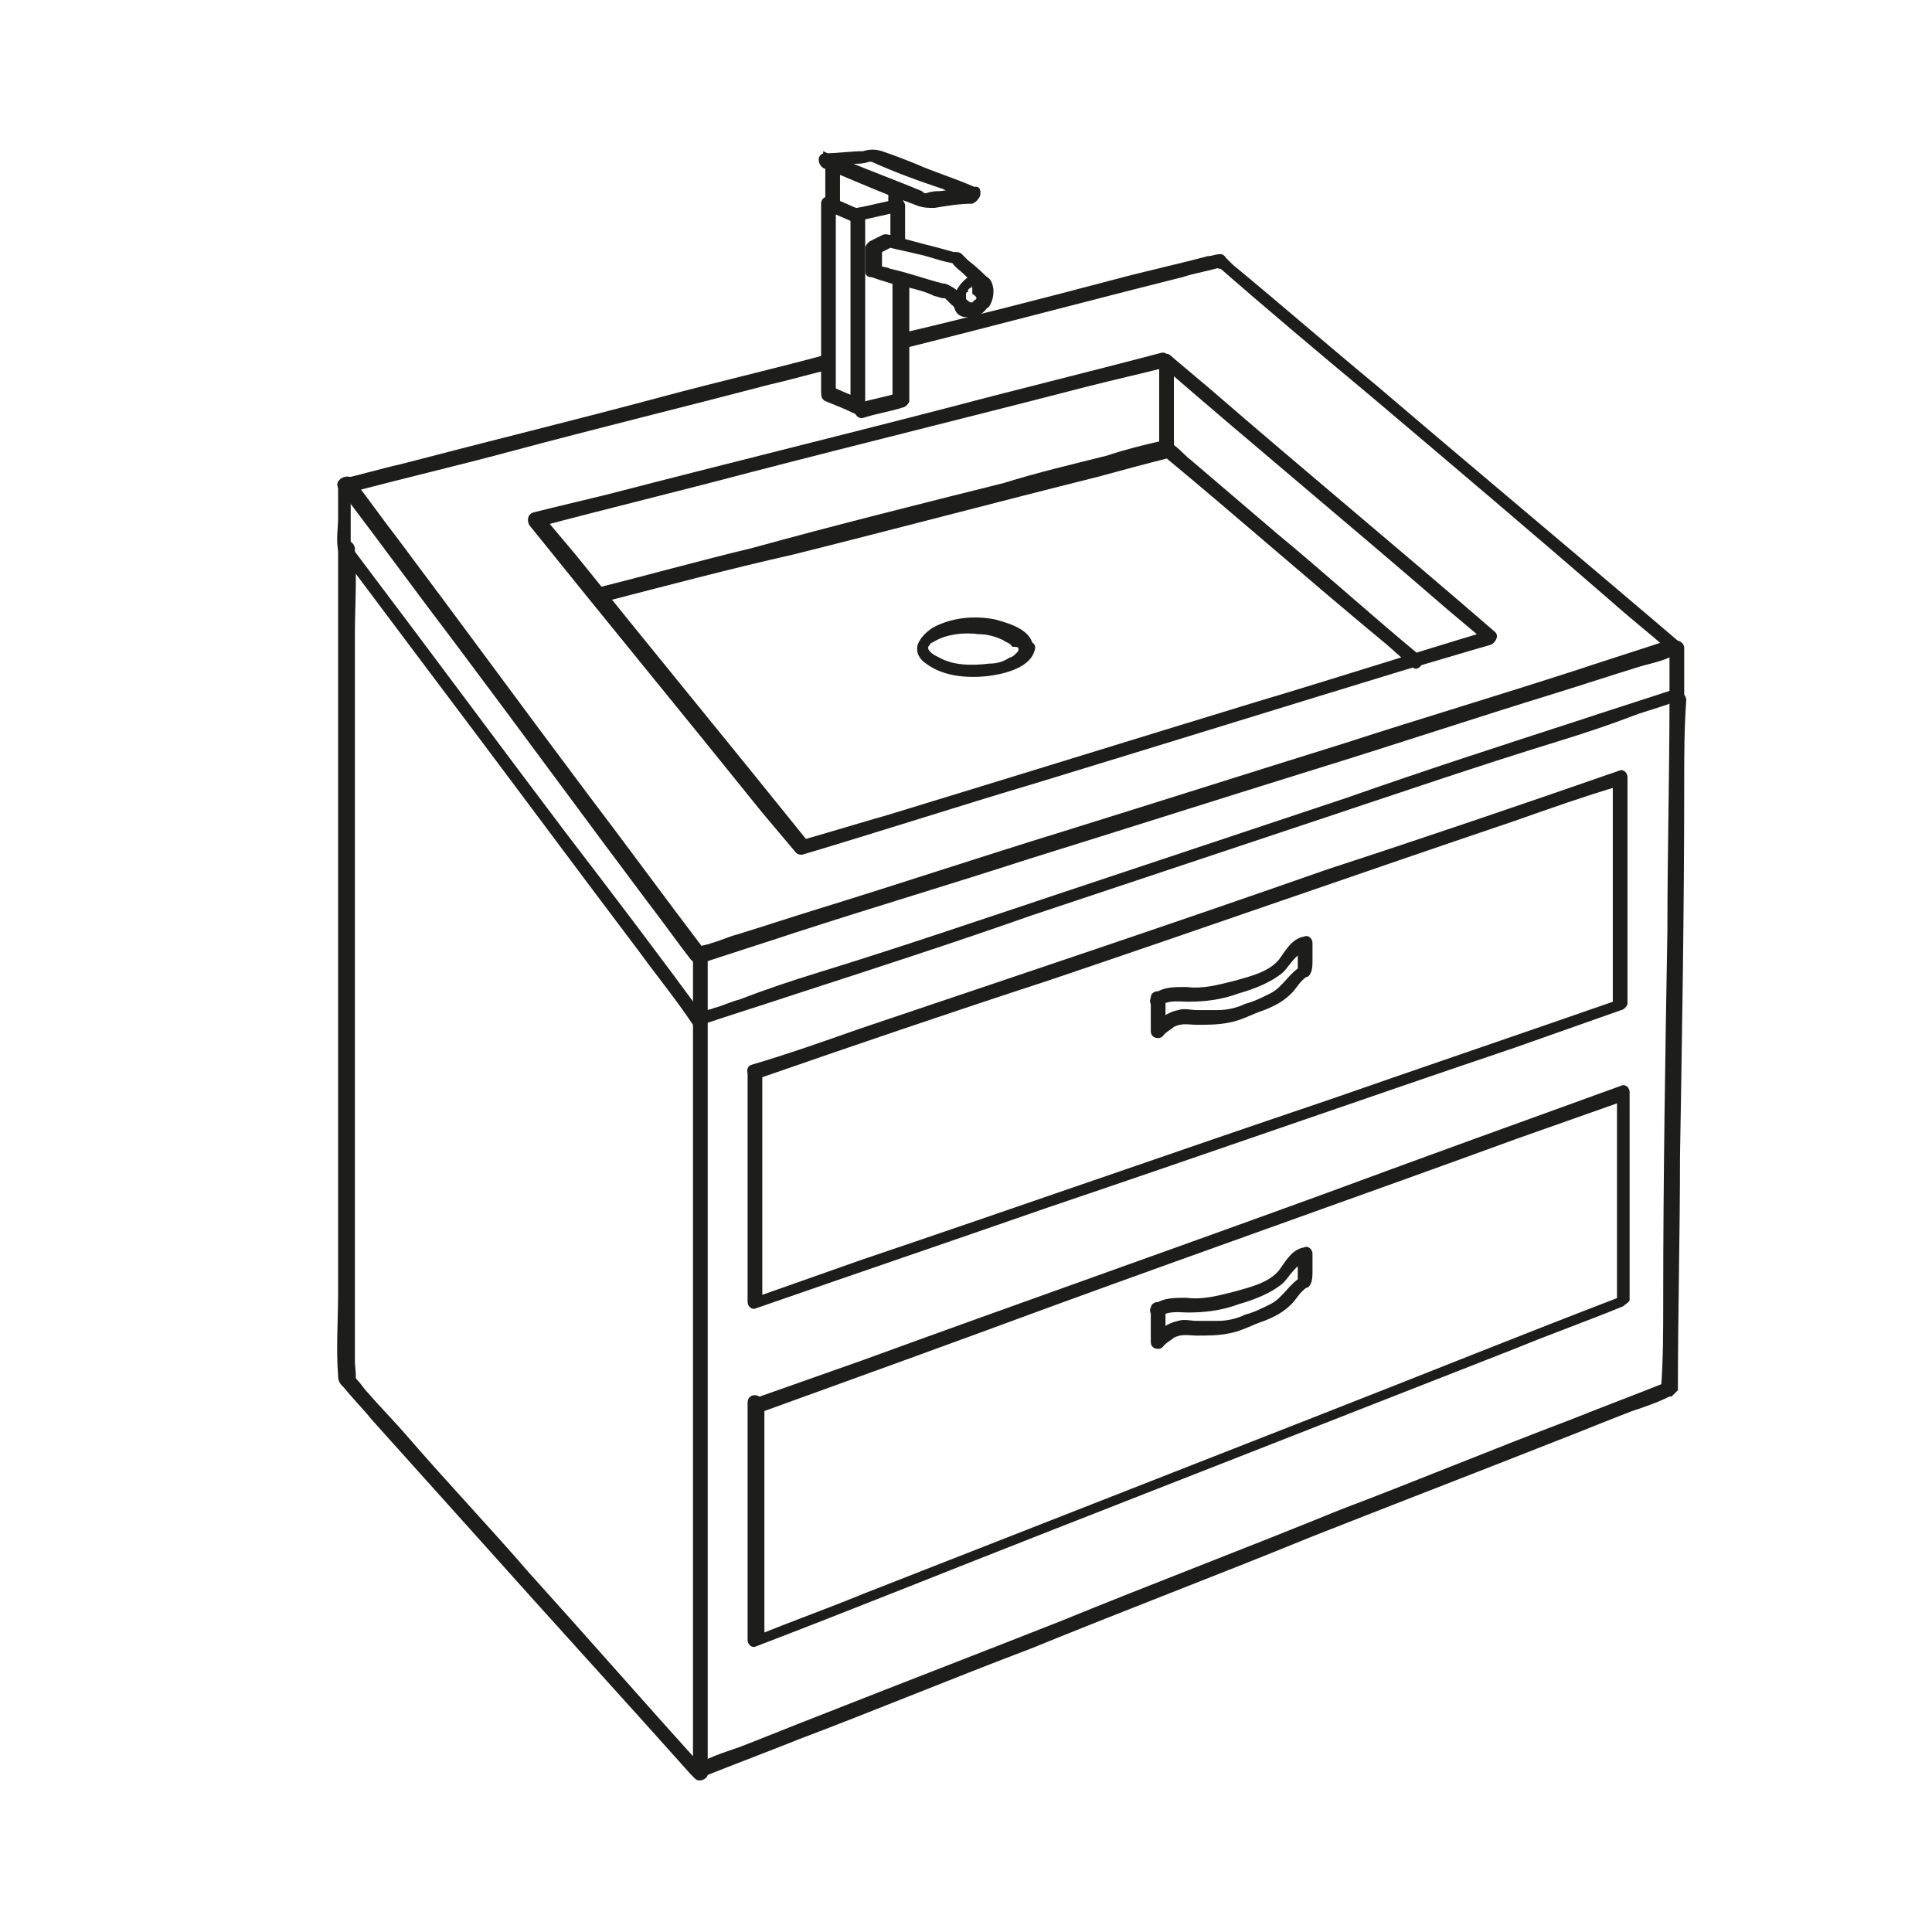 <?xml version="1.0" encoding="utf-8"?>
<!-- Generator: Adobe Illustrator 26.0.0, SVG Export Plug-In . SVG Version: 6.00 Build 0)  -->
<svg version="1.1" id="Layer_1" xmlns="http://www.w3.org/2000/svg" xmlns:xlink="http://www.w3.org/1999/xlink" x="0px" y="0px"
	 viewBox="0 0 92 92" style="enable-background:new 0 0 92 92;" xml:space="preserve">
<style type="text/css">
	.st0{fill:#1D1D1B;}
</style>
<g>
	<g>
		<path class="st0" d="M48.5,30.9c0,0.1,0,0.1-0.1,0.2c-0.1,0.1-0.2,0.2-0.3,0.2c-0.3,0.2-0.6,0.3-1,0.3c-0.8,0.1-1.7,0.1-2.4-0.3     c-0.2-0.1-0.4-0.2-0.5-0.4c0,0,0-0.1,0-0.1c0.1-0.1,0.1-0.2,0.2-0.2c0.6-0.4,1.5-0.5,2.2-0.4c0.4,0,0.8,0.1,1.2,0.3     c0.1,0.1,0.3,0.1,0.4,0.3C48.4,30.8,48.5,30.8,48.5,30.9c0,0.4,0.7,0.4,0.7,0c0-0.9-1.1-1.2-1.8-1.4c-1-0.2-2.1-0.1-3,0.4     c-0.3,0.2-0.6,0.5-0.7,0.8c-0.1,0.4,0.1,0.7,0.4,0.9c0.8,0.6,1.9,0.7,2.9,0.6c0.8-0.1,2.2-0.4,2.3-1.4     C49.2,30.4,48.5,30.4,48.5,30.9z"/>
	</g>
	<g>
		<path class="st0" d="M58.1,12.8c0.4,0,0.4-0.7,0-0.7C57.7,12.1,57.7,12.8,58.1,12.8L58.1,12.8z"/>
	</g>
	<g>
		<path class="st0" d="M39.3,16.9c-2.6,0.7-5.2,1.3-7.8,2c-4.1,1.1-8.2,2.1-12.4,3.2c-0.9,0.2-1.9,0.5-2.8,0.7     c-0.4,0.1-0.2,0.8,0.2,0.7c2.6-0.7,5.2-1.3,7.8-2c4.1-1.1,8.2-2.1,12.4-3.2c0.9-0.2,1.9-0.5,2.8-0.7     C39.9,17.4,39.7,16.8,39.3,16.9L39.3,16.9z"/>
	</g>
	<g>
		<path class="st0" d="M16.1,23.2c1.9,2.5,3.8,5.1,5.7,7.6c3,4,6,8.1,9,12.1c0.7,0.9,1.4,1.9,2.1,2.8c0.1,0.1,0.2,0.2,0.4,0.2     c1.5-0.5,3.1-1,4.6-1.5c3.7-1.2,7.4-2.3,11.1-3.5c4.5-1.4,8.9-2.8,13.4-4.2c3.9-1.2,7.8-2.5,11.7-3.7c1.3-0.4,2.5-0.8,3.8-1.2     c0.6-0.2,1.3-0.3,1.8-0.6c0,0,0.1,0,0.1,0c0.2-0.1,0.4-0.4,0.2-0.6c-4.8-4.1-9.6-8.1-14.4-12.2c-2.3-1.9-4.6-3.9-6.9-5.8     c-0.1-0.1-0.3-0.3-0.4-0.4c-0.3-0.2-0.5,0-0.8,0c-1.5,0.4-2.9,0.7-4.4,1.1c-3.4,0.9-6.9,1.8-10.3,2.6c-0.4,0.1-0.2,0.8,0.2,0.7     c4.4-1.1,8.9-2.3,13.3-3.4c0.6-0.2,1.3-0.3,1.9-0.5c-0.1,0-0.2-0.1-0.3-0.1c2.4,2.1,4.9,4.2,7.3,6.2c3.9,3.3,7.8,6.6,11.6,9.9     c0.9,0.8,1.8,1.5,2.7,2.3c0.1-0.2,0.1-0.4,0.2-0.6c-1.5,0.5-3.1,1-4.6,1.5c-3.7,1.2-7.4,2.3-11.1,3.5c-4.5,1.4-8.9,2.8-13.4,4.2     c-3.9,1.2-7.8,2.5-11.7,3.7c-1.3,0.4-2.5,0.8-3.8,1.2c-0.4,0.1-0.8,0.3-1.2,0.4c-0.2,0.1-0.5,0.1-0.6,0.2c0,0-0.1,0-0.1,0     c0.1,0.1,0.3,0.1,0.4,0.2c-1.9-2.5-3.8-5.1-5.7-7.6c-3-4-6-8.1-9-12.1c-0.7-0.9-1.4-1.9-2.1-2.8C16.5,22.5,15.9,22.9,16.1,23.2     L16.1,23.2z"/>
	</g>
	<g>
		<path class="st0" d="M79.5,30.8c0,0.8,0,1.5,0,2.3c0.1-0.1,0.2-0.2,0.3-0.3c-1.5,0.5-3.1,1-4.6,1.5c-3.7,1.2-7.4,2.4-11.1,3.7     c-4.5,1.5-9,3-13.5,4.5c-3.9,1.3-7.7,2.6-11.6,3.8c-1.3,0.4-2.5,0.8-3.8,1.3c-0.4,0.1-0.8,0.3-1.2,0.4c-0.2,0.1-0.5,0.1-0.6,0.2     c0,0-0.1,0-0.1,0c0.1,0.1,0.3,0.2,0.4,0.3c0-1,0-2,0-3c0-0.4-0.7-0.4-0.7,0c0,1,0,2,0,3c0,0.2,0.2,0.4,0.4,0.3     c1.5-0.5,3.1-1,4.6-1.5c3.7-1.2,7.4-2.4,11.1-3.7c4.5-1.5,9-3,13.5-4.5c3.9-1.3,7.7-2.6,11.6-3.8c1.3-0.4,2.5-0.8,3.8-1.3     c0.6-0.2,1.3-0.4,1.8-0.6c0,0,0.1,0,0.1,0c0.1,0,0.3-0.2,0.3-0.3c0-0.8,0-1.5,0-2.3C80.1,30.4,79.5,30.4,79.5,30.8L79.5,30.8z"/>
	</g>
	<g>
		<path class="st0" d="M16.1,23.1c0,0.5,0,1,0,1.6c0,0.4-0.1,1,0,1.5c0.1,0.3,0.4,0.6,0.6,0.8c1.2,1.6,2.4,3.2,3.6,4.8     c3.4,4.5,6.8,9.1,10.2,13.6c0.8,1.1,1.7,2.2,2.5,3.4c0.3,0.3,0.9,0,0.6-0.3c-2.2-3-4.4-5.9-6.7-8.9c-3.1-4.1-6.2-8.3-9.3-12.4     c-0.3-0.4-0.6-0.8-0.9-1.2c0,0,0,0.2,0,0c0-0.3,0-0.7,0-1c0-0.6,0-1.2,0-1.8C16.8,22.6,16.1,22.6,16.1,23.1L16.1,23.1z"/>
	</g>
	<g>
		<path class="st0" d="M42.5,13.3c0,1.5,0,3,0,4.5c0,0.4,0,0.8,0,1.2c0.1-0.1,0.2-0.2,0.3-0.3c-0.6,0.2-1.3,0.3-1.9,0.5     c-0.4,0.1-0.2,0.8,0.2,0.7c0.6-0.2,1.3-0.3,1.9-0.5c0.1,0,0.3-0.2,0.3-0.3c0-1.6,0-3.2,0-4.8c0-0.3,0-0.6,0-0.9     C43.2,12.9,42.5,12.9,42.5,13.3L42.5,13.3z"/>
	</g>
	<g>
		<path class="st0" d="M41,10c-0.5-0.2-0.9-0.4-1.4-0.6c-0.2-0.1-0.5,0-0.5,0.3c0,2.6,0,5.3,0,7.9c0,0.4,0,0.7,0,1.1     c0,0.4,0.7,0.4,0.7,0c0-2.6,0-5.3,0-7.9c0-0.4,0-0.7,0-1.1c-0.2,0.1-0.3,0.2-0.5,0.3c0.5,0.2,0.9,0.4,1.4,0.6     C41,10.8,41.4,10.2,41,10L41,10z"/>
	</g>
	<g>
		<path class="st0" d="M40,9.7c0-0.6,0-1.3,0-1.9c-0.1,0.1-0.3,0.2-0.4,0.3c0.9,0.4,1.7,0.7,2.6,1.1c0.1,0.1,0.2,0.1,0.4,0.2     c-0.1-0.1-0.2-0.2-0.3-0.3c0,0.3,0,0.5,0,0.8c0,0.4,0.7,0.4,0.7,0c0-0.3,0-0.5,0-0.8c0-0.2-0.1-0.3-0.3-0.3     C41.8,8.3,41,8,40.1,7.6c-0.1-0.1-0.2-0.1-0.4-0.2c-0.2-0.1-0.4,0.1-0.4,0.3c0,0.6,0,1.3,0,1.9C39.3,10.2,40,10.2,40,9.7L40,9.7z"/>
	</g>
	<g>
		<path class="st0" d="M46.4,8.9c-0.5,0.1-1,0.1-1.6,0.2c-0.2,0-0.4,0-0.7,0.1c-0.1,0,0.1,0,0,0c-0.1,0-0.1,0-0.2-0.1     c-1.2-0.5-2.3-0.9-3.5-1.4c-0.4-0.2-0.8-0.3-1.2-0.5c0,0.2-0.1,0.4-0.1,0.7c0.5,0,1-0.1,1.5-0.1c0.3,0,0.5,0,0.8-0.1     c0.1,0,0.1,0,0,0c0,0,0.1,0,0.1,0c1.1,0.5,2.2,0.9,3.4,1.3c0.4,0.2,0.8,0.3,1.2,0.5C46.7,9.7,46.9,9.1,46.4,8.9     c-0.9-0.4-1.9-0.7-2.8-1.1c-0.5-0.2-1-0.4-1.6-0.6c-0.3-0.1-0.6-0.1-0.9,0c-0.6,0-1.2,0.1-1.8,0.1c-0.4,0-0.4,0.5-0.1,0.7     c1,0.4,1.9,0.8,2.9,1.2c0.5,0.2,1.1,0.4,1.6,0.6c0.3,0.1,0.5,0.1,0.8,0.1c0.6-0.1,1.2-0.2,1.8-0.2C46.8,9.5,46.8,8.8,46.4,8.9z"/>
	</g>
	<g>
		<path class="st0" d="M47.1,13.3c-0.3-0.3-0.6-0.6-1-0.9c-0.1-0.1-0.2-0.2-0.3-0.3c-0.1-0.1-0.2-0.1-0.4-0.1c-1-0.3-2-0.5-2.9-0.8     c-0.2,0-0.3-0.1-0.5,0c-0.2,0.1-0.4,0.2-0.6,0.3c-0.1,0.1-0.2,0.2-0.2,0.3c0,0.4,0,0.7,0,1.1c0,0.2,0.1,0.3,0.3,0.3     c0.6,0.2,1.2,0.4,1.8,0.5c0.4,0.1,0.8,0.2,1.2,0.4c0.1,0,0.3,0.1,0.4,0.1c0,0,0.1,0,0.1,0c0.1,0-0.1-0.1-0.1-0.1     c0.1,0.1,0.3,0.3,0.4,0.4c0.1,0.1,0.3,0.2,0.4,0.4c0.3,0.3,0.8-0.2,0.5-0.5c-0.3-0.2-0.5-0.5-0.8-0.7c-0.2-0.1-0.3-0.2-0.5-0.2     c-0.8-0.2-1.6-0.5-2.5-0.7c-0.2-0.1-0.5-0.1-0.7-0.2c0.1,0.1,0.2,0.2,0.3,0.3c0-0.4,0-0.7,0-1.1c-0.1,0.1-0.1,0.2-0.2,0.3     c0.2-0.1,0.4-0.2,0.6-0.3c0.2-0.1-0.1,0-0.1,0c0,0,0.1,0,0.1,0c0.4,0.1,0.9,0.2,1.3,0.3c0.5,0.1,1,0.3,1.5,0.4     c0.1,0,0.3,0.1,0.3,0.1c0,0-0.2-0.2-0.1,0c0.1,0.1,0.1,0.1,0.2,0.2c0.4,0.3,0.7,0.7,1.1,1C46.9,14.1,47.4,13.6,47.1,13.3     L47.1,13.3z"/>
	</g>
	<g>
		<path class="st0" d="M46.5,14.2C46.5,14.3,46.4,14.3,46.5,14.2c0,0-0.1,0.1-0.1,0.1c0,0,0,0-0.1,0.1c0,0,0,0,0,0c0.1-0.1,0,0,0,0     c0,0,0,0-0.1,0c0,0,0,0,0,0c0,0,0.1,0,0,0c0,0,0,0-0.1,0c0,0,0,0,0,0c0.1,0,0.1,0,0,0c0,0-0.1,0,0,0c0,0,0,0-0.1,0     c0.1,0,0.1,0,0,0c0,0,0,0,0,0c0.1,0,0.1,0,0,0c0,0-0.1-0.1,0,0c0,0.1,0,0,0,0c0-0.1,0,0.1,0,0c0,0,0,0,0,0c0,0,0,0,0,0     c0,0,0-0.1,0,0c0,0,0-0.1,0-0.1c0,0,0,0,0,0c0,0.1,0,0.1,0,0c0,0,0-0.1,0-0.1c0,0,0-0.1,0-0.1c0,0,0,0.1,0,0c0,0,0,0,0-0.1     c0,0,0-0.1,0.1-0.1c0,0,0,0,0-0.1c0,0-0.1,0.1,0,0c0,0,0,0,0.1-0.1c0,0,0,0,0,0c0,0,0.1-0.1,0,0c-0.1,0,0,0,0,0c0,0,0,0,0.1,0     c0.1,0-0.1,0,0,0c0,0,0,0,0,0c0,0,0.1,0,0,0c-0.1,0,0,0,0,0c0.1,0-0.1,0,0,0c0,0,0,0,0,0c0,0-0.1,0,0,0c0,0,0,0,0,0c0,0,0,0,0,0     c0,0,0,0,0,0c0,0,0,0,0,0c-0.1-0.1,0-0.1,0,0c0,0,0,0,0,0c0,0,0-0.1,0,0c0,0,0,0,0,0c0,0,0,0.1,0,0c0-0.1,0,0,0,0c0,0,0,0,0,0.1     c0,0,0,0,0,0c0,0,0,0,0,0c0,0,0,0,0,0c0,0,0,0.1,0,0.1c0,0,0,0,0,0.1c0,0.1,0-0.1,0,0C46.5,14.1,46.5,14.2,46.5,14.2     c-0.1,0.2,0,0.4,0.1,0.5c0.2,0.1,0.4,0,0.5-0.1c0.2-0.3,0.3-0.8,0.1-1.2c-0.1-0.2-0.3-0.3-0.6-0.3c-0.2,0-0.4,0-0.5,0.1     c-0.3,0.2-0.6,0.6-0.7,1c0,0.2,0,0.4,0.1,0.6c0.1,0.2,0.3,0.3,0.5,0.3c0.5,0.1,0.9-0.2,1.1-0.6c0.1-0.2,0-0.4-0.1-0.5     C46.8,14,46.6,14.1,46.5,14.2z"/>
	</g>
	<g>
		<path class="st0" d="M39.3,19.1c0.5,0.2,1,0.4,1.4,0.6c0.2,0.1,0.5,0,0.5-0.3c0-2.6,0-5.3,0-7.9c0-0.4,0-0.8,0-1.3     c-0.1,0.1-0.2,0.2-0.3,0.3c0.6-0.1,1.3-0.3,1.9-0.4c-0.1-0.1-0.3-0.2-0.4-0.3c0,0.5,0,1.1,0,1.6c0,0.4,0.7,0.4,0.7,0     c0-0.5,0-1.1,0-1.6c0-0.2-0.2-0.4-0.4-0.3c-0.6,0.1-1.3,0.3-1.9,0.4c-0.1,0-0.3,0.2-0.3,0.3c0,2.6,0,5.2,0,7.8c0,0.4,0,0.9,0,1.3     c0.2-0.1,0.3-0.2,0.5-0.3c-0.5-0.2-1-0.4-1.4-0.6C39.2,18.3,38.9,18.9,39.3,19.1L39.3,19.1z"/>
	</g>
	<g>
		<path class="st0" d="M55.3,17.4c4.5,3.9,9.1,7.7,13.6,11.6c0.6,0.5,1.3,1.1,1.9,1.6c0.1-0.2,0.1-0.4,0.2-0.6     c-3.7,1.1-7.4,2.3-11.1,3.4c-5.9,1.8-11.7,3.6-17.6,5.4c-1.4,0.4-2.7,0.8-4.1,1.2c0.1,0,0.2,0.1,0.3,0.1     c-3.7-4.6-7.4-9.1-11.1-13.7c-0.5-0.6-1.1-1.3-1.6-1.9c-0.1,0.2-0.1,0.4-0.2,0.6c3.4-0.9,6.7-1.7,10.1-2.6     c5.4-1.4,10.7-2.7,16.1-4.1c1.2-0.3,2.5-0.6,3.7-0.9c0.4-0.1,0.2-0.8-0.2-0.7c-3.4,0.9-6.7,1.7-10.1,2.6     c-5.4,1.4-10.7,2.7-16.1,4.1c-1.2,0.3-2.5,0.6-3.7,0.9c-0.3,0.1-0.3,0.4-0.2,0.6c3.7,4.6,7.4,9.1,11.1,13.7     c0.5,0.6,1.1,1.3,1.6,1.9c0.1,0.1,0.2,0.1,0.3,0.1c3.7-1.1,7.4-2.3,11.1-3.4c5.9-1.8,11.7-3.6,17.6-5.4c1.4-0.4,2.7-0.8,4.1-1.2     c0.2-0.1,0.4-0.4,0.2-0.6c-4.5-3.9-9.1-7.7-13.6-11.6c-0.6-0.5-1.3-1.1-1.9-1.6C55.5,16.7,55,17.2,55.3,17.4z"/>
	</g>
	<g>
		<path class="st0" d="M55.9,21.3c0-1.2,0-2.4,0-3.6c0-0.2,0-0.3,0-0.5c0-0.4-0.7-0.4-0.7,0c0,1.2,0,2.4,0,3.6c0,0.2,0,0.3,0,0.5     C55.2,21.7,55.9,21.7,55.9,21.3L55.9,21.3z"/>
	</g>
	<g>
		<path class="st0" d="M67.6,31.2c-2.3-1.9-4.5-3.9-6.8-5.8c-1.4-1.2-2.7-2.3-4.1-3.5c-0.4-0.3-0.9-1-1.4-0.9     c-0.9,0.2-1.7,0.4-2.6,0.7c-1.6,0.4-3.3,0.8-4.9,1.3c-4,1-8,2-12,3.1c-2.5,0.6-5,1.3-7.4,1.9c-0.4,0.1-0.2,0.8,0.2,0.7     c3.1-0.8,6.1-1.6,9.2-2.3c4.8-1.2,9.7-2.5,14.5-3.7c1.1-0.3,2.2-0.6,3.4-0.9c-0.1,0-0.2-0.1-0.3-0.1c3.5,2.9,6.9,5.9,10.4,8.8     c0.5,0.4,1,0.9,1.5,1.3C67.5,32,68,31.5,67.6,31.2L67.6,31.2z"/>
	</g>
	<g>
		<path class="st0" d="M16.1,26c0,3.2,0,6.4,0,9.6c0,6.1,0,12.2,0,18.4c0,2.5,0,5,0,7.6c0,1.3-0.1,2.6,0,3.9c0,0.3,0.1,0.4,0.3,0.6     c0.4,0.5,0.9,1,1.3,1.5c1.8,2,3.5,3.9,5.3,5.9c3.3,3.7,6.6,7.3,9.9,11c0.1,0.1,0.1,0.1,0.2,0.2c0.2,0.2,0.6,0,0.6-0.2     c0-4,0-8.1,0-12.1c0-6.4,0-12.9,0-19.3c0-1.5,0-2.9,0-4.4c0-0.4-0.7-0.4-0.7,0c0,4,0,8.1,0,12.1c0,6.4,0,12.9,0,19.3     c0,1.5,0,2.9,0,4.4c0.2-0.1,0.4-0.2,0.6-0.2c-2.8-3.1-5.6-6.3-8.4-9.4c-1.9-2.2-3.9-4.3-5.8-6.5c-0.6-0.7-1.3-1.4-1.9-2.1     c-0.2-0.2-0.3-0.4-0.5-0.6c-0.3-0.4,0,0-0.1,0c0.1,0,0-0.7,0-0.8c0-0.7,0-1.4,0-2c0-2.3,0-4.6,0-6.9c0-6.1,0-12.2,0-18.3     c0-2.5,0-5,0-7.5c0-1.3,0.1-2.6,0-3.9c0-0.1,0-0.1,0-0.2C16.8,25.6,16.1,25.6,16.1,26L16.1,26z"/>
	</g>
	<g>
		<path class="st0" d="M79.5,33.2c0,3.7-0.1,7.4-0.1,11.1c-0.1,5.9-0.2,11.8-0.2,17.7c0,1.4,0,2.7-0.1,4.1c0.1-0.1,0.2-0.2,0.3-0.3     c-1.5,0.6-3.1,1.2-4.6,1.8c-3.7,1.4-7.3,2.9-11,4.3c-4.4,1.8-8.9,3.5-13.3,5.3c-3.8,1.5-7.7,3-11.5,4.5c-1.3,0.5-2.5,1-3.8,1.5     c-0.6,0.2-1.2,0.4-1.8,0.7c0,0-0.1,0-0.1,0c-0.4,0.2-0.2,0.8,0.2,0.7c1.5-0.6,3.1-1.2,4.6-1.8c3.7-1.4,7.3-2.9,11-4.3     c4.4-1.8,8.9-3.5,13.3-5.3c3.8-1.5,7.7-3,11.5-4.5c1.3-0.5,2.5-1,3.8-1.5c0.6-0.2,1.2-0.4,1.8-0.7c0,0,0.1,0,0.1,0     c0.1-0.1,0.2-0.2,0.3-0.3c0-3.7,0.1-7.4,0.1-11.1c0.1-5.9,0.2-11.8,0.2-17.7c0-1.4,0-2.7,0.1-4.1C80.2,32.8,79.5,32.8,79.5,33.2     L79.5,33.2z"/>
	</g>
	<g>
		<path class="st0" d="M35.6,51.1c0,3.6,0,7.2,0,10.9c0,0.2,0.2,0.4,0.4,0.3c4.6-1.6,9.3-3.2,13.9-4.8c7.4-2.5,14.8-5.1,22.2-7.6     c1.7-0.6,3.4-1.2,5.1-1.8c0.1,0,0.3-0.2,0.3-0.3c0-3.6,0-7.2,0-10.8c0-0.2-0.2-0.4-0.4-0.3c-4.6,1.6-9.3,3.2-13.9,4.7     C55.8,44,48.3,46.5,40.9,49c-1.7,0.6-3.4,1.2-5.1,1.7c-0.4,0.1-0.2,0.8,0.2,0.7c4.6-1.6,9.3-3.2,13.9-4.7     c7.4-2.5,14.8-5.1,22.2-7.6c1.7-0.6,3.4-1.2,5.1-1.7c-0.1-0.1-0.3-0.2-0.4-0.3c0,3.6,0,7.2,0,10.8c0.1-0.1,0.2-0.2,0.3-0.3     c-4.6,1.6-9.3,3.2-13.9,4.8c-7.4,2.5-14.8,5.1-22.2,7.6c-1.7,0.6-3.4,1.2-5.1,1.8c0.1,0.1,0.3,0.2,0.4,0.3c0-3.6,0-7.2,0-10.9     C36.3,50.6,35.6,50.6,35.6,51.1z"/>
	</g>
	<g>
		<path class="st0" d="M35.6,66.8c0,3.8,0,7.5,0,11.3c0,0.2,0.2,0.4,0.4,0.3c4.7-1.8,9.4-3.7,14-5.5c7.4-2.9,14.8-5.8,22.2-8.7     c1.7-0.7,3.4-1.3,5.1-2c0.1-0.1,0.3-0.2,0.3-0.3c0-3.3,0-6.6,0-9.9c0-0.2-0.2-0.4-0.4-0.3c-4.7,1.7-9.4,3.4-14,5.1     c-7.4,2.7-14.8,5.3-22.2,8c-1.7,0.6-3.4,1.2-5.1,1.8c-0.4,0.1-0.2,0.8,0.2,0.7c4.7-1.7,9.4-3.4,14-5.1c7.4-2.7,14.8-5.3,22.2-8     c1.7-0.6,3.4-1.2,5.1-1.8c-0.1-0.1-0.3-0.2-0.4-0.3c0,3.3,0,6.6,0,9.9c0.1-0.1,0.2-0.2,0.3-0.3c-4.7,1.8-9.4,3.7-14,5.5     c-7.4,2.9-14.8,5.8-22.2,8.7c-1.7,0.7-3.4,1.3-5.1,2c0.1,0.1,0.3,0.2,0.4,0.3c0-3.8,0-7.5,0-11.3C36.3,66.3,35.6,66.3,35.6,66.8z"/>
	</g>
	<g>
		<path class="st0" d="M55.2,47.9c0.5-0.3,0.9-0.2,1.4-0.2c0.8,0,1.6-0.1,2.4-0.4c0.7-0.2,1.5-0.5,2.1-1c0.3-0.3,0.6-0.9,1.1-1     c-0.1-0.1-0.3-0.2-0.4-0.3c0,0.4,0,0.9,0,1.3c0.1-0.1,0.1-0.2,0.2-0.3c-0.6,0.3-0.9,1-1.5,1.3c-0.4,0.2-0.8,0.4-1.2,0.5     c-0.4,0.2-0.9,0.3-1.3,0.3c-0.3,0-0.7,0-1,0c-0.3,0-0.6-0.1-0.9,0c-0.5,0.1-0.9,0.4-1.2,0.8c0.2,0.1,0.4,0.1,0.6,0.2     c0-0.5,0-1,0-1.6c0-0.4-0.7-0.4-0.7,0c0,0.5,0,1,0,1.6c0,0.4,0.5,0.4,0.6,0.2c0,0-0.1,0.1,0,0c0,0,0.1-0.1,0.1-0.1     c0.1-0.1,0.3-0.2,0.4-0.3c0.4-0.2,0.7-0.1,1.1-0.1c0.5,0,1,0,1.5-0.1c0.6-0.1,1.1-0.4,1.7-0.6c0.5-0.2,0.9-0.4,1.3-0.8     c0.2-0.2,0.3-0.4,0.5-0.6c0.1-0.1,0.2-0.2,0.3-0.2c0.2-0.2,0.2-0.5,0.2-0.8c0-0.3,0-0.5,0-0.8c0-0.2-0.2-0.4-0.4-0.3     c-0.6,0.1-0.9,0.7-1.2,1.1c-0.5,0.6-1.4,0.8-2.1,1c-0.8,0.2-1.5,0.4-2.3,0.3c-0.6,0-1.1,0-1.5,0.3C54.5,47.6,54.9,48.2,55.2,47.9z     "/>
	</g>
	<g>
		<path class="st0" d="M55.2,62.7c0.5-0.3,0.9-0.2,1.4-0.2c0.8,0,1.6-0.1,2.4-0.4c0.7-0.2,1.5-0.5,2.1-1c0.3-0.3,0.6-0.9,1.1-1     c-0.1-0.1-0.3-0.2-0.4-0.3c0,0.4,0,0.9,0,1.3c0.1-0.1,0.1-0.2,0.2-0.3c-0.6,0.3-0.9,1-1.5,1.3c-0.4,0.2-0.8,0.4-1.2,0.5     c-0.4,0.2-0.9,0.3-1.3,0.3c-0.3,0-0.7,0-1,0c-0.3,0-0.6-0.1-0.9,0c-0.5,0.1-0.9,0.4-1.2,0.8c0.2,0.1,0.4,0.1,0.6,0.2     c0-0.5,0-1,0-1.6c0-0.4-0.7-0.4-0.7,0c0,0.5,0,1,0,1.6c0,0.4,0.5,0.4,0.6,0.2c0,0-0.1,0.1,0,0c0,0,0.1-0.1,0.1-0.1     c0.1-0.1,0.3-0.2,0.4-0.3c0.4-0.2,0.7-0.1,1.1-0.1c0.5,0,1,0,1.5-0.1c0.6-0.1,1.1-0.4,1.7-0.6c0.5-0.2,0.9-0.4,1.3-0.8     c0.2-0.2,0.3-0.4,0.5-0.6c0.1-0.1,0.2-0.2,0.3-0.2c0.2-0.2,0.2-0.5,0.2-0.8c0-0.3,0-0.5,0-0.8c0-0.2-0.2-0.4-0.4-0.3     c-0.6,0.1-0.9,0.7-1.2,1.1c-0.5,0.6-1.4,0.8-2.1,1c-0.8,0.2-1.5,0.4-2.3,0.3c-0.6,0-1.1,0-1.5,0.3C54.5,62.3,54.9,62.9,55.2,62.7z     "/>
	</g>
</g>
</svg>
